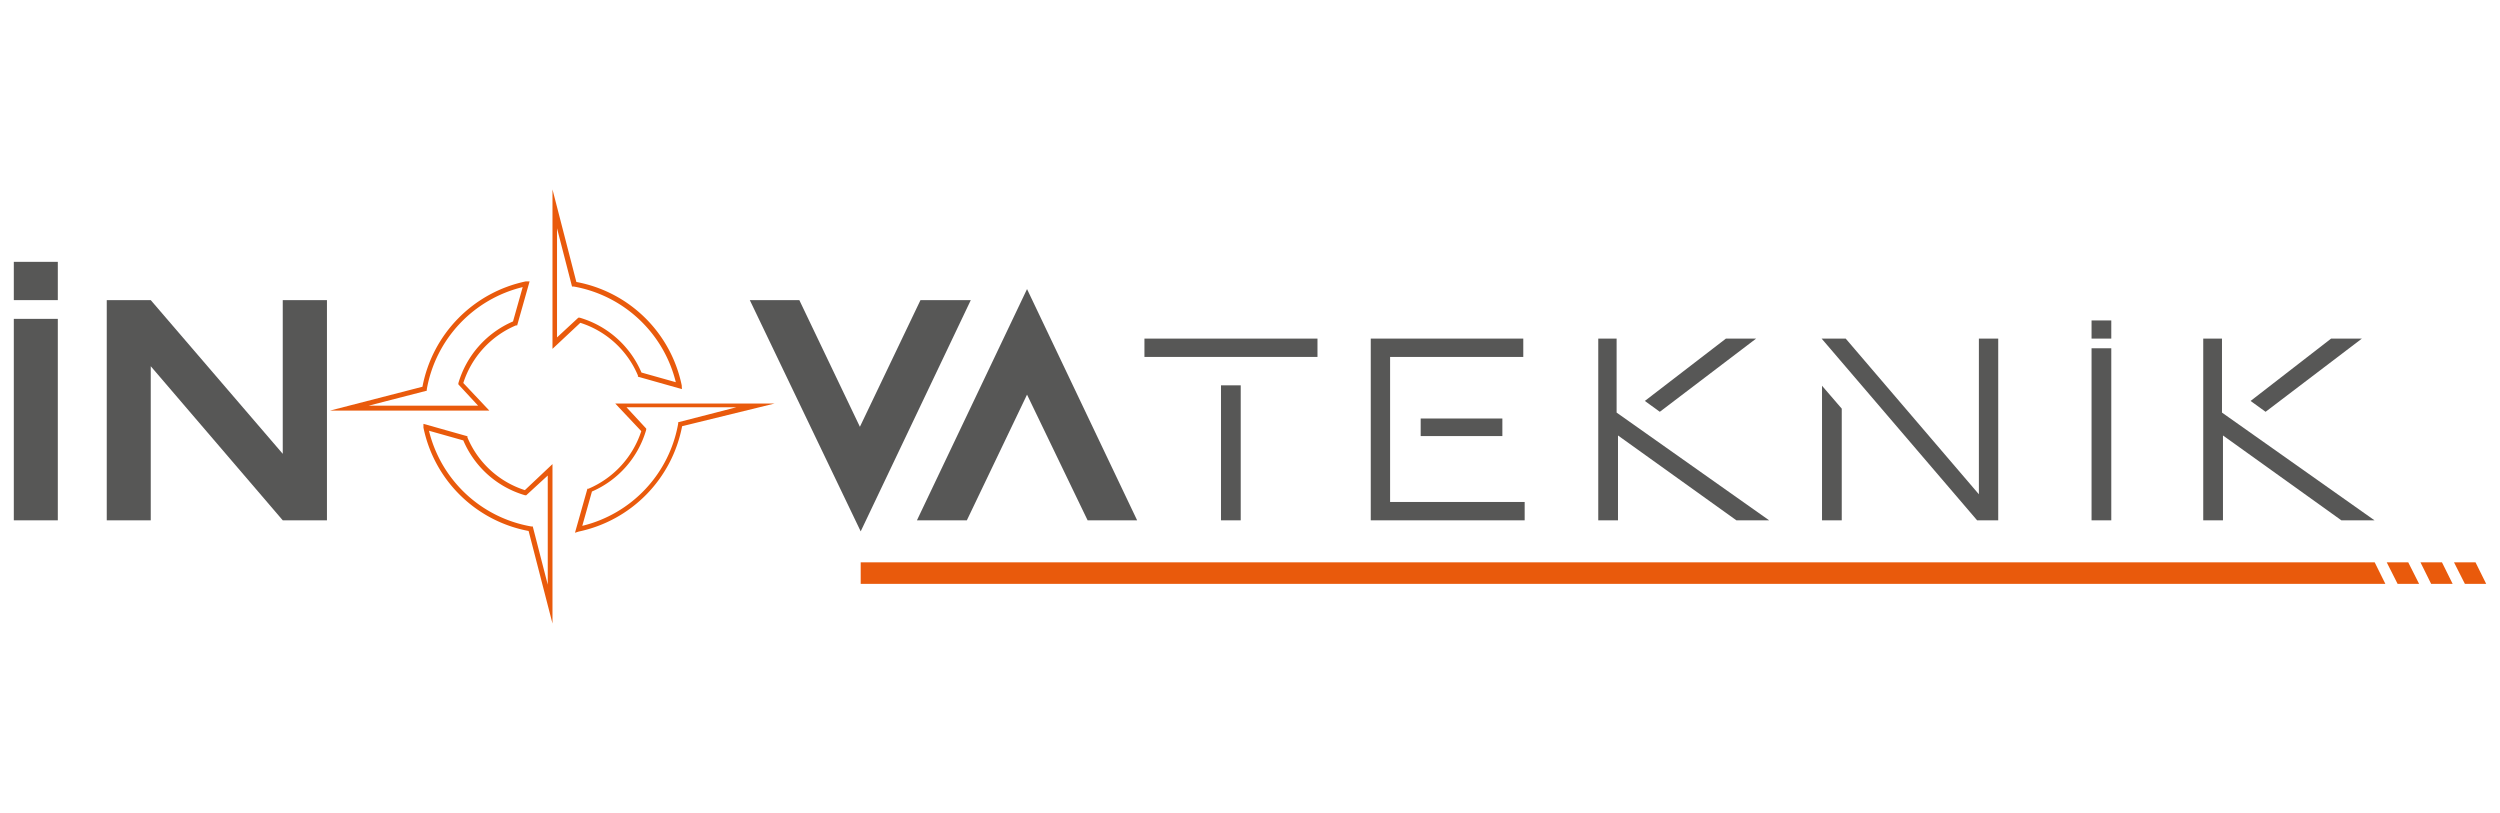 <svg id="Layer_1" data-name="Layer 1" xmlns="http://www.w3.org/2000/svg" viewBox="0 0 126.7 41.2"><defs><style>.cls-1{fill:#575756;}.cls-2{fill:#e95a0c;}</style></defs><path class="cls-1" d="M66.77,17.16v.93H58v-.93Zm-3.89,2.37v6.84h-1V19.53Z"/><path class="cls-1" d="M70.45,25.44h6.82v.93h-7.8V17.16H77.2v.93H70.45Zm5.69-4.23v.89H72v-.89Z"/><path class="cls-1" d="M81.93,17.16v3.75l7.73,5.46H88l-6-4.3v4.3H81V17.16Zm5.54,0H89l-4.88,3.71-.76-.55Z"/><path class="cls-1" d="M101.27,17.16v9.21H100.2l-7.88-9.21h1.22l6.75,7.89V17.16Zm-8.93,9.21V19.55l1,1.16v5.66Z"/><path class="cls-1" d="M106,26.37V17.65h1v8.72Z"/><path class="cls-1" d="M112.61,17.16v3.75l7.73,5.46h-1.68l-6-4.3v4.3h-1V17.16Zm5.53,0h1.56l-4.88,3.71-.76-.55Z"/><path class="cls-1" d="M106,17.16v-.92h1v.92Z"/><path class="cls-1" d="M2.93,26.37H.7V16.16H2.93Z"/><path class="cls-1" d="M2.93,15.21H.7V13.27H2.93Z"/><path class="cls-1" d="M7.64,18.56v7.81H5.41V15.21H7.64L14.33,23V15.21h2.24V26.37H14.33Z"/><path class="cls-1" d="M38,15.21h2.51l3.07,6.42,3.07-6.42H49.2L43.62,26.93Z"/><path class="cls-1" d="M46.47,26.37l5.58-11.72,5.58,11.72H55.12L52.05,20,49,26.37Z"/><path class="cls-2" d="M34.56,19.72l-2.23-.63,0-.06a4.72,4.72,0,0,0-2.92-2.67L28,17.68V9.6l1.21,4.69a6.7,6.7,0,0,1,5.34,5.24Zm-2.05-.84,1.74.49a6.5,6.5,0,0,0-5.18-4.85l-.08,0-.76-2.95V17.1l1.08-1,.07,0A4.9,4.9,0,0,1,32.51,18.88Z"/><path class="cls-2" d="M24.8,20.81H16.72l4.69-1.21a6.74,6.74,0,0,1,5.24-5.34l.19,0-.63,2.23-.06,0a4.74,4.74,0,0,0-2.67,2.92Zm-6.12-.25h5.55l-1-1.08v-.06A4.91,4.91,0,0,1,26,16.29l.49-1.74a6.49,6.49,0,0,0-4.86,5.18l0,.07Z"/><path class="cls-2" d="M28,31.6l-1.21-4.69a6.7,6.7,0,0,1-5.33-5.24l0-.19,2.23.63,0,.06a4.71,4.71,0,0,0,2.91,2.67L28,23.52Zm-6.26-9.77a6.48,6.48,0,0,0,5.18,4.85l.08,0,.76,2.95V24.1l-1.09,1-.06,0a4.88,4.88,0,0,1-3.13-2.78Z"/><path class="cls-2" d="M29.14,27l.63-2.23.05,0a4.78,4.78,0,0,0,2.68-2.92l-1.32-1.4h8.08L34.57,21.6a6.75,6.75,0,0,1-5.24,5.34ZM30,24.91l-.49,1.74a6.49,6.49,0,0,0,4.86-5.18V21.4l2.95-.76H31.75l1,1.08,0,.06A4.88,4.88,0,0,1,30,24.91Z"/><polygon class="cls-2" points="122.6 29.59 121.51 29.59 120.96 28.5 122.05 28.5 122.6 29.59"/><polygon class="cls-2" points="124.3 29.59 123.21 29.59 122.67 28.5 123.76 28.5 124.3 29.59"/><polygon class="cls-2" points="126 29.59 124.92 29.59 124.37 28.5 125.46 28.5 126 29.59"/><polygon class="cls-2" points="120.89 29.59 43.62 29.59 43.62 28.5 120.35 28.5 120.89 29.59"/></svg>